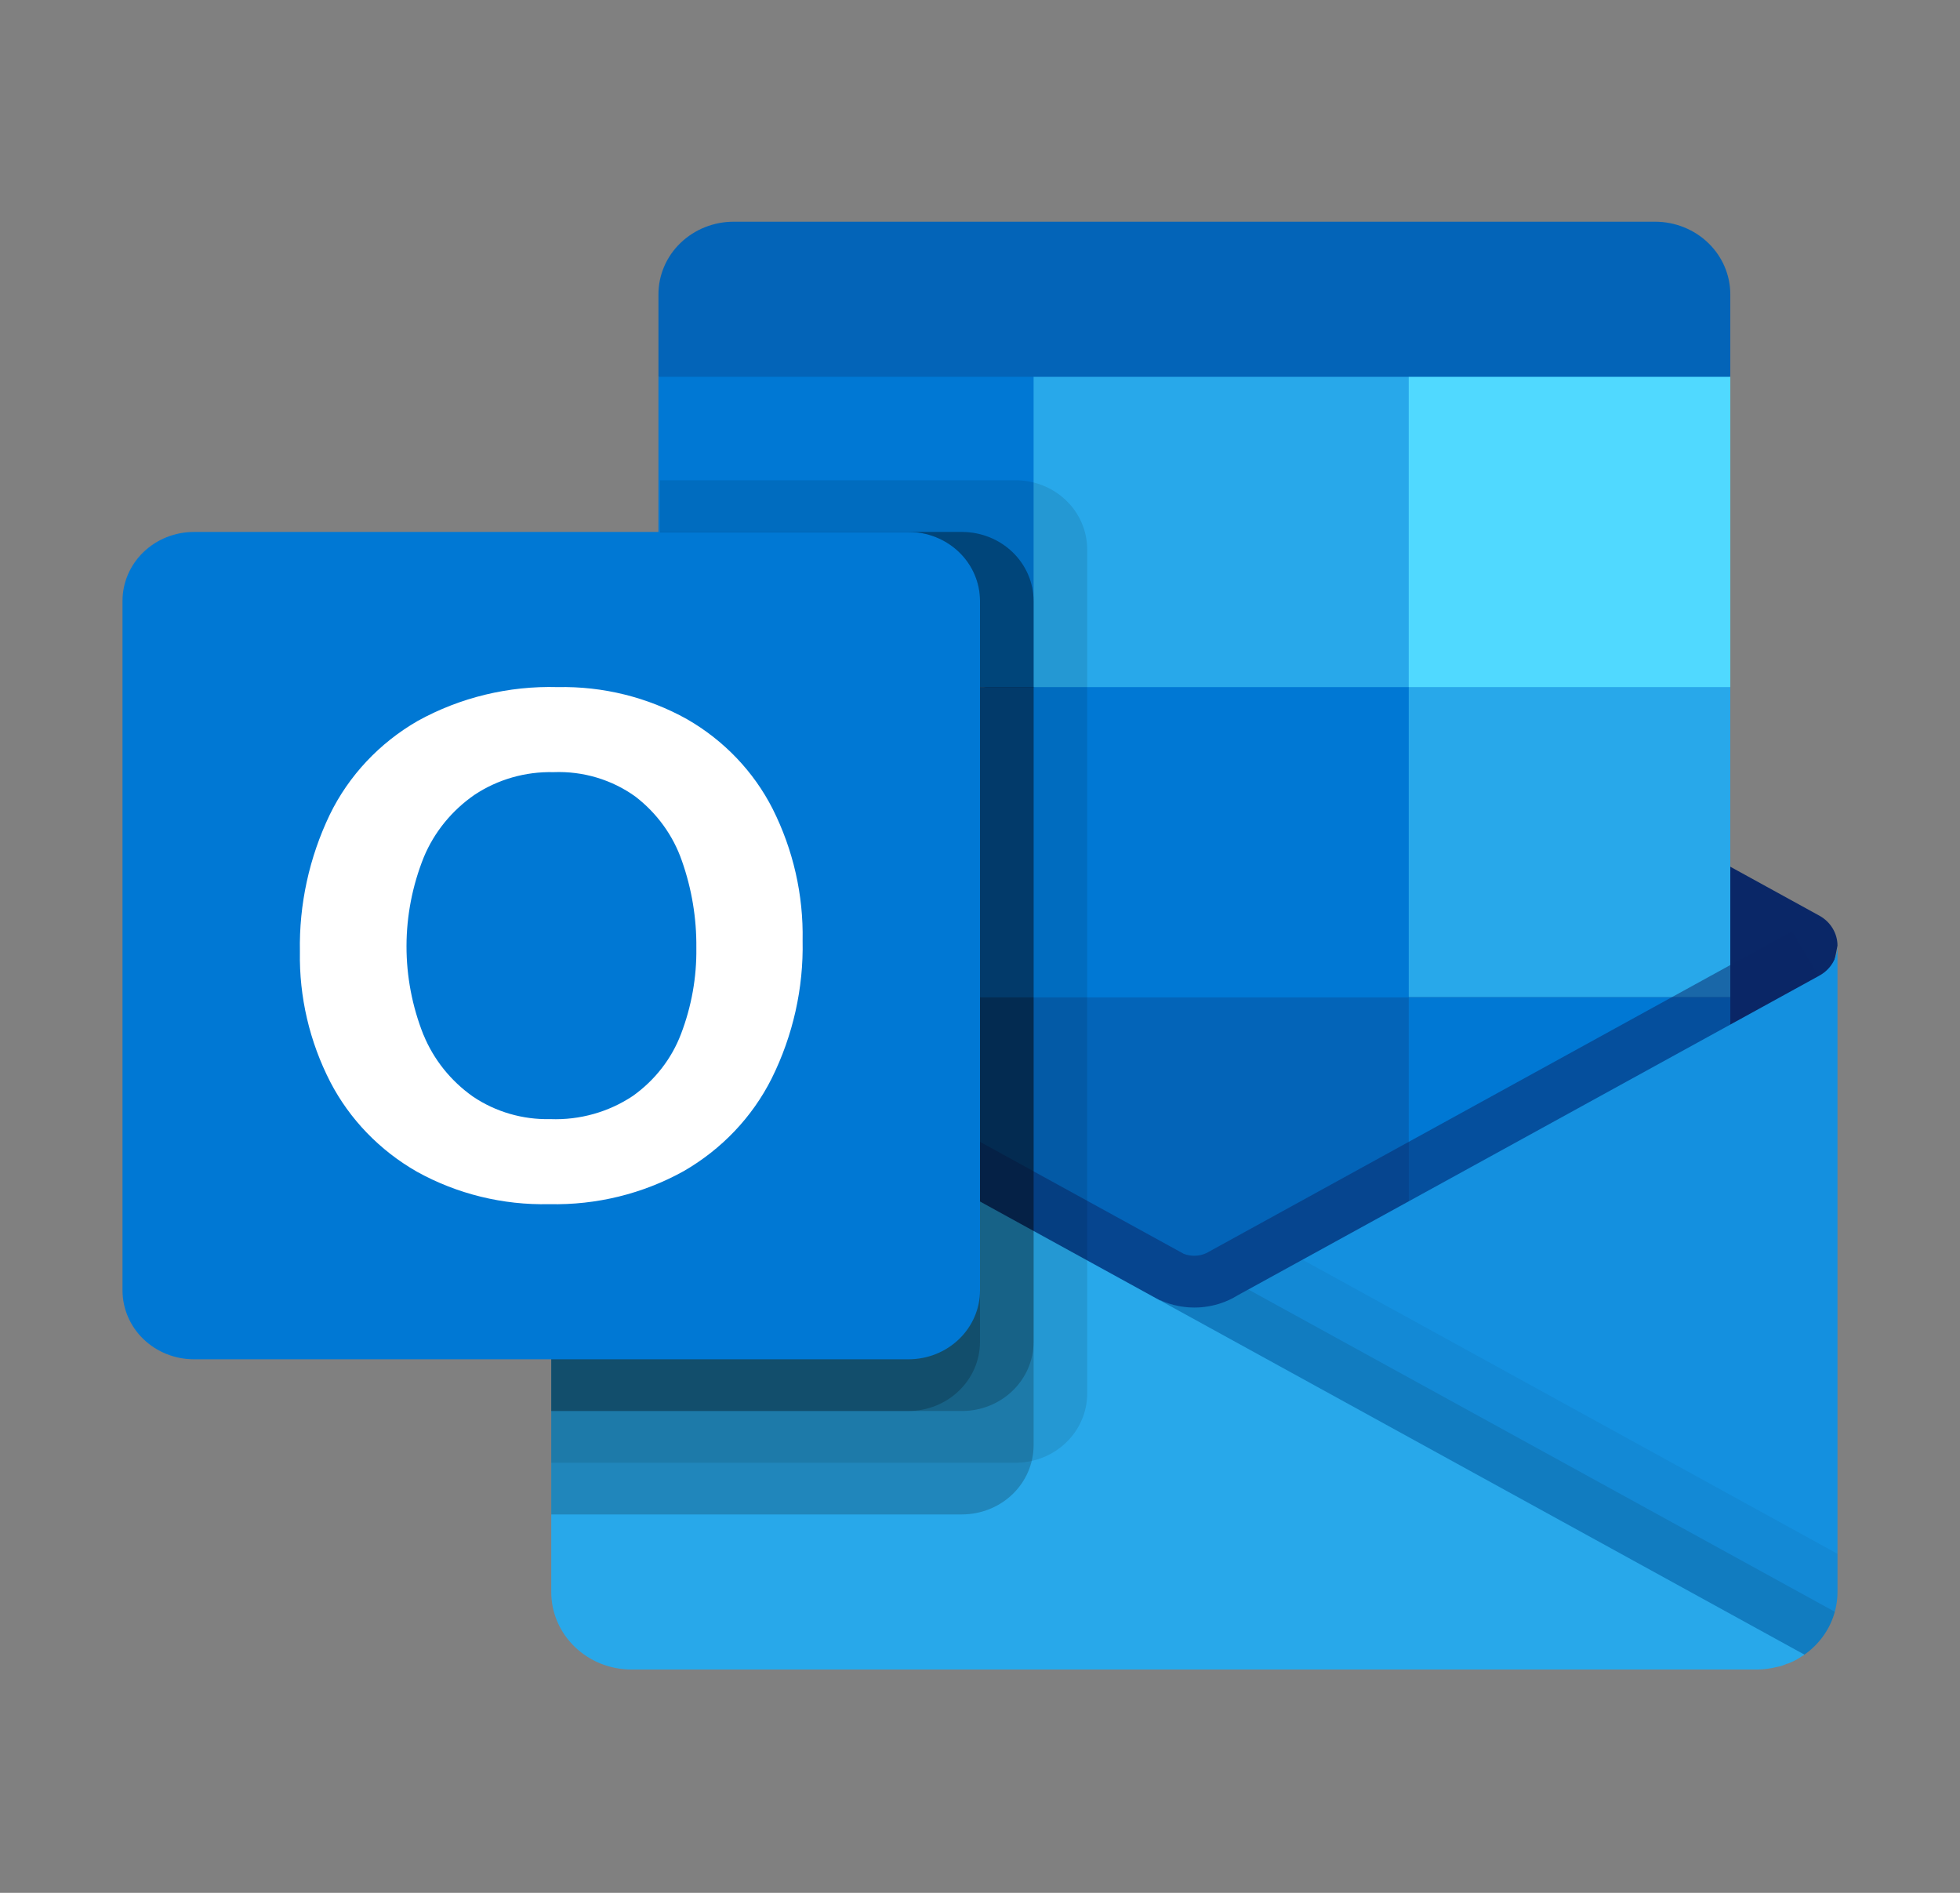<svg width="87" height="84" viewBox="0 0 87 84" fill="none" xmlns="http://www.w3.org/2000/svg">
<rect x="0" y="0" width="87" height="84" fill="#808080" stroke="none"/>
<path d="M73.464 9.839H32.566C31.681 9.839 30.831 10.179 30.205 10.783C29.578 11.387 29.227 12.207 29.227 13.061V16.723L52.278 23.608L76.804 16.723V13.061C76.804 12.207 76.452 11.387 75.826 10.783C75.2 10.179 74.35 9.839 73.464 9.839Z" fill="#0364B8"/>
<path d="M80.729 45.189C81.078 44.132 81.356 43.056 81.562 41.965C81.562 41.697 81.488 41.434 81.349 41.202C81.21 40.97 81.01 40.777 80.77 40.643L80.739 40.625L80.729 40.62L54.947 26.453C54.836 26.383 54.721 26.32 54.602 26.262C54.109 26.026 53.566 25.903 53.015 25.903C52.465 25.903 51.922 26.026 51.429 26.262C51.31 26.319 51.195 26.382 51.084 26.451L25.301 40.623L25.292 40.627L25.263 40.643C25.022 40.777 24.822 40.969 24.683 41.201C24.543 41.433 24.469 41.697 24.469 41.965C24.675 43.056 24.953 44.132 25.301 45.189L52.639 64.476L80.729 45.189Z" fill="#0A2767"/>
<path d="M62.53 16.723H45.878L41.07 23.607L45.878 30.491L62.53 44.259H76.804V30.491L62.53 16.723Z" fill="#28A8EA"/>
<path d="M29.227 16.723H45.879V30.491H29.227V16.723Z" fill="#0078D4"/>
<path d="M62.531 16.723H76.805V30.491H62.531V16.723Z" fill="#50D9FF"/>
<path d="M62.531 44.26L45.879 30.492H29.227V44.26L45.879 58.028L71.647 62.085L62.531 44.26Z" fill="#0364B8"/>
<path d="M45.879 30.492H62.531V44.26H45.879V30.492Z" fill="#0078D4"/>
<path d="M29.227 44.26H45.879V58.028H29.227V44.26Z" fill="#064A8C"/>
<path d="M62.531 44.26H76.805V58.028H62.531V44.26Z" fill="#0078D4"/>
<path opacity="0.5" d="M53.467 63.117L25.413 43.383L26.591 41.387C26.591 41.387 52.152 55.43 52.542 55.641C52.702 55.703 52.873 55.732 53.044 55.727C53.216 55.723 53.385 55.684 53.541 55.614L79.549 41.318L80.729 43.312L53.467 63.117Z" fill="#0A2767"/>
<path d="M80.77 43.289L80.736 43.307L80.729 43.312L54.947 57.479C54.435 57.798 53.847 57.984 53.239 58.021C52.63 58.057 52.023 57.943 51.474 57.688L60.452 69.302L80.087 73.425V73.434C80.544 73.115 80.915 72.697 81.172 72.213C81.428 71.728 81.562 71.192 81.562 70.648V41.965C81.562 42.233 81.489 42.497 81.35 42.729C81.211 42.962 81.01 43.155 80.77 43.289Z" fill="#1490DF"/>
<path opacity="0.05" d="M81.562 70.648V68.955L57.813 55.903L54.947 57.479C54.435 57.798 53.847 57.984 53.239 58.021C52.63 58.057 52.023 57.943 51.474 57.688L60.452 69.302L80.087 73.425V73.434C80.544 73.115 80.915 72.697 81.172 72.213C81.428 71.728 81.562 71.192 81.562 70.648Z" fill="black"/>
<path opacity="0.1" d="M81.443 71.527L55.411 57.225L54.947 57.477C54.435 57.796 53.847 57.983 53.239 58.02C52.631 58.057 52.023 57.943 51.474 57.688L60.452 69.302L80.087 73.425V73.434C80.753 72.969 81.232 72.296 81.443 71.53V71.527Z" fill="black"/>
<path d="M25.301 43.319V43.296H25.278L25.206 43.25C24.979 43.115 24.791 42.926 24.662 42.701C24.533 42.476 24.466 42.222 24.469 41.965V70.648C24.468 71.1 24.56 71.548 24.739 71.966C24.918 72.384 25.181 72.764 25.513 73.084C25.844 73.403 26.238 73.657 26.671 73.83C27.104 74.002 27.568 74.091 28.037 74.09H77.994C78.291 74.088 78.587 74.049 78.874 73.976C79.023 73.951 79.168 73.904 79.302 73.838C79.353 73.833 79.402 73.817 79.445 73.792C79.64 73.715 79.824 73.615 79.992 73.494C80.04 73.471 80.064 73.471 80.087 73.425L25.301 43.319Z" fill="#28A8EA"/>
<path opacity="0.1" d="M48.258 61.853V24.372C48.255 23.561 47.92 22.785 47.326 22.212C46.732 21.639 45.927 21.315 45.087 21.313H29.298V38.422L25.301 40.62L25.29 40.625L25.261 40.641C25.02 40.775 24.82 40.968 24.681 41.201C24.542 41.433 24.469 41.697 24.469 41.965V41.977V41.965V64.912H45.087C45.927 64.91 46.732 64.587 47.326 64.013C47.92 63.44 48.255 62.664 48.258 61.853Z" fill="black"/>
<path opacity="0.2" d="M45.879 64.148V26.666C45.876 25.856 45.541 25.079 44.947 24.506C44.353 23.933 43.548 23.61 42.708 23.607H29.298V38.422L25.301 40.62L25.29 40.625L25.261 40.641C25.02 40.775 24.82 40.968 24.681 41.2C24.542 41.433 24.469 41.697 24.469 41.965V41.976V41.965V67.207H42.708C43.548 67.204 44.353 66.881 44.947 66.308C45.541 65.735 45.876 64.958 45.879 64.148Z" fill="black"/>
<path opacity="0.2" d="M45.879 59.558V26.666C45.876 25.856 45.541 25.079 44.947 24.506C44.353 23.933 43.548 23.61 42.708 23.607H29.298V38.422L25.301 40.62L25.29 40.625L25.261 40.641C25.02 40.775 24.82 40.968 24.681 41.2C24.542 41.433 24.469 41.697 24.469 41.965V41.976V41.965V62.617H42.708C43.548 62.615 44.353 62.292 44.947 61.718C45.541 61.145 45.876 60.369 45.879 59.558Z" fill="black"/>
<path opacity="0.2" d="M43.5 59.558V26.666C43.497 25.856 43.162 25.079 42.568 24.506C41.974 23.933 41.169 23.61 40.329 23.607H29.298V38.422L25.301 40.62L25.29 40.625L25.261 40.641C25.02 40.775 24.82 40.968 24.681 41.2C24.542 41.433 24.469 41.697 24.469 41.965V41.976V41.965V62.617H40.329C41.169 62.615 41.974 62.292 42.568 61.718C43.162 61.145 43.497 60.369 43.5 59.558Z" fill="black"/>
<path d="M8.609 23.607H40.329C41.17 23.607 41.976 23.93 42.571 24.503C43.166 25.077 43.5 25.855 43.5 26.666V57.264C43.5 58.075 43.166 58.853 42.571 59.426C41.976 60 41.17 60.322 40.329 60.322H8.609C7.768 60.322 6.961 60 6.366 59.426C5.772 58.853 5.438 58.075 5.438 57.264L5.438 26.666C5.438 25.855 5.772 25.077 6.366 24.503C6.961 23.93 7.768 23.607 8.609 23.607Z" fill="#0078D4"/>
<path d="M14.637 36.155C15.48 34.423 16.84 32.973 18.543 31.992C20.43 30.95 22.579 30.431 24.752 30.492C26.765 30.45 28.75 30.942 30.492 31.914C32.132 32.856 33.453 34.238 34.294 35.891C35.21 37.713 35.666 39.718 35.626 41.742C35.67 43.857 35.2 45.952 34.253 47.86C33.394 49.572 32.034 51.003 30.34 51.977C28.53 52.98 26.468 53.486 24.381 53.438C22.324 53.486 20.294 52.988 18.51 52C16.857 51.056 15.521 49.673 14.661 48.016C13.739 46.221 13.276 44.239 13.312 42.236C13.272 40.138 13.725 38.059 14.637 36.155ZM18.8 45.926C19.249 47.021 20.01 47.971 20.996 48.666C22 49.343 23.203 49.693 24.428 49.664C25.734 49.713 27.02 49.351 28.094 48.633C29.069 47.939 29.811 46.984 30.228 45.887C30.696 44.664 30.927 43.369 30.909 42.066C30.923 40.751 30.706 39.442 30.266 38.197C29.878 37.077 29.163 36.089 28.206 35.352C27.161 34.598 25.878 34.215 24.574 34.266C23.322 34.236 22.092 34.588 21.06 35.274C20.055 35.97 19.276 36.927 18.814 38.034C17.793 40.572 17.787 43.386 18.798 45.928L18.8 45.926Z" fill="white"/>
</svg>

